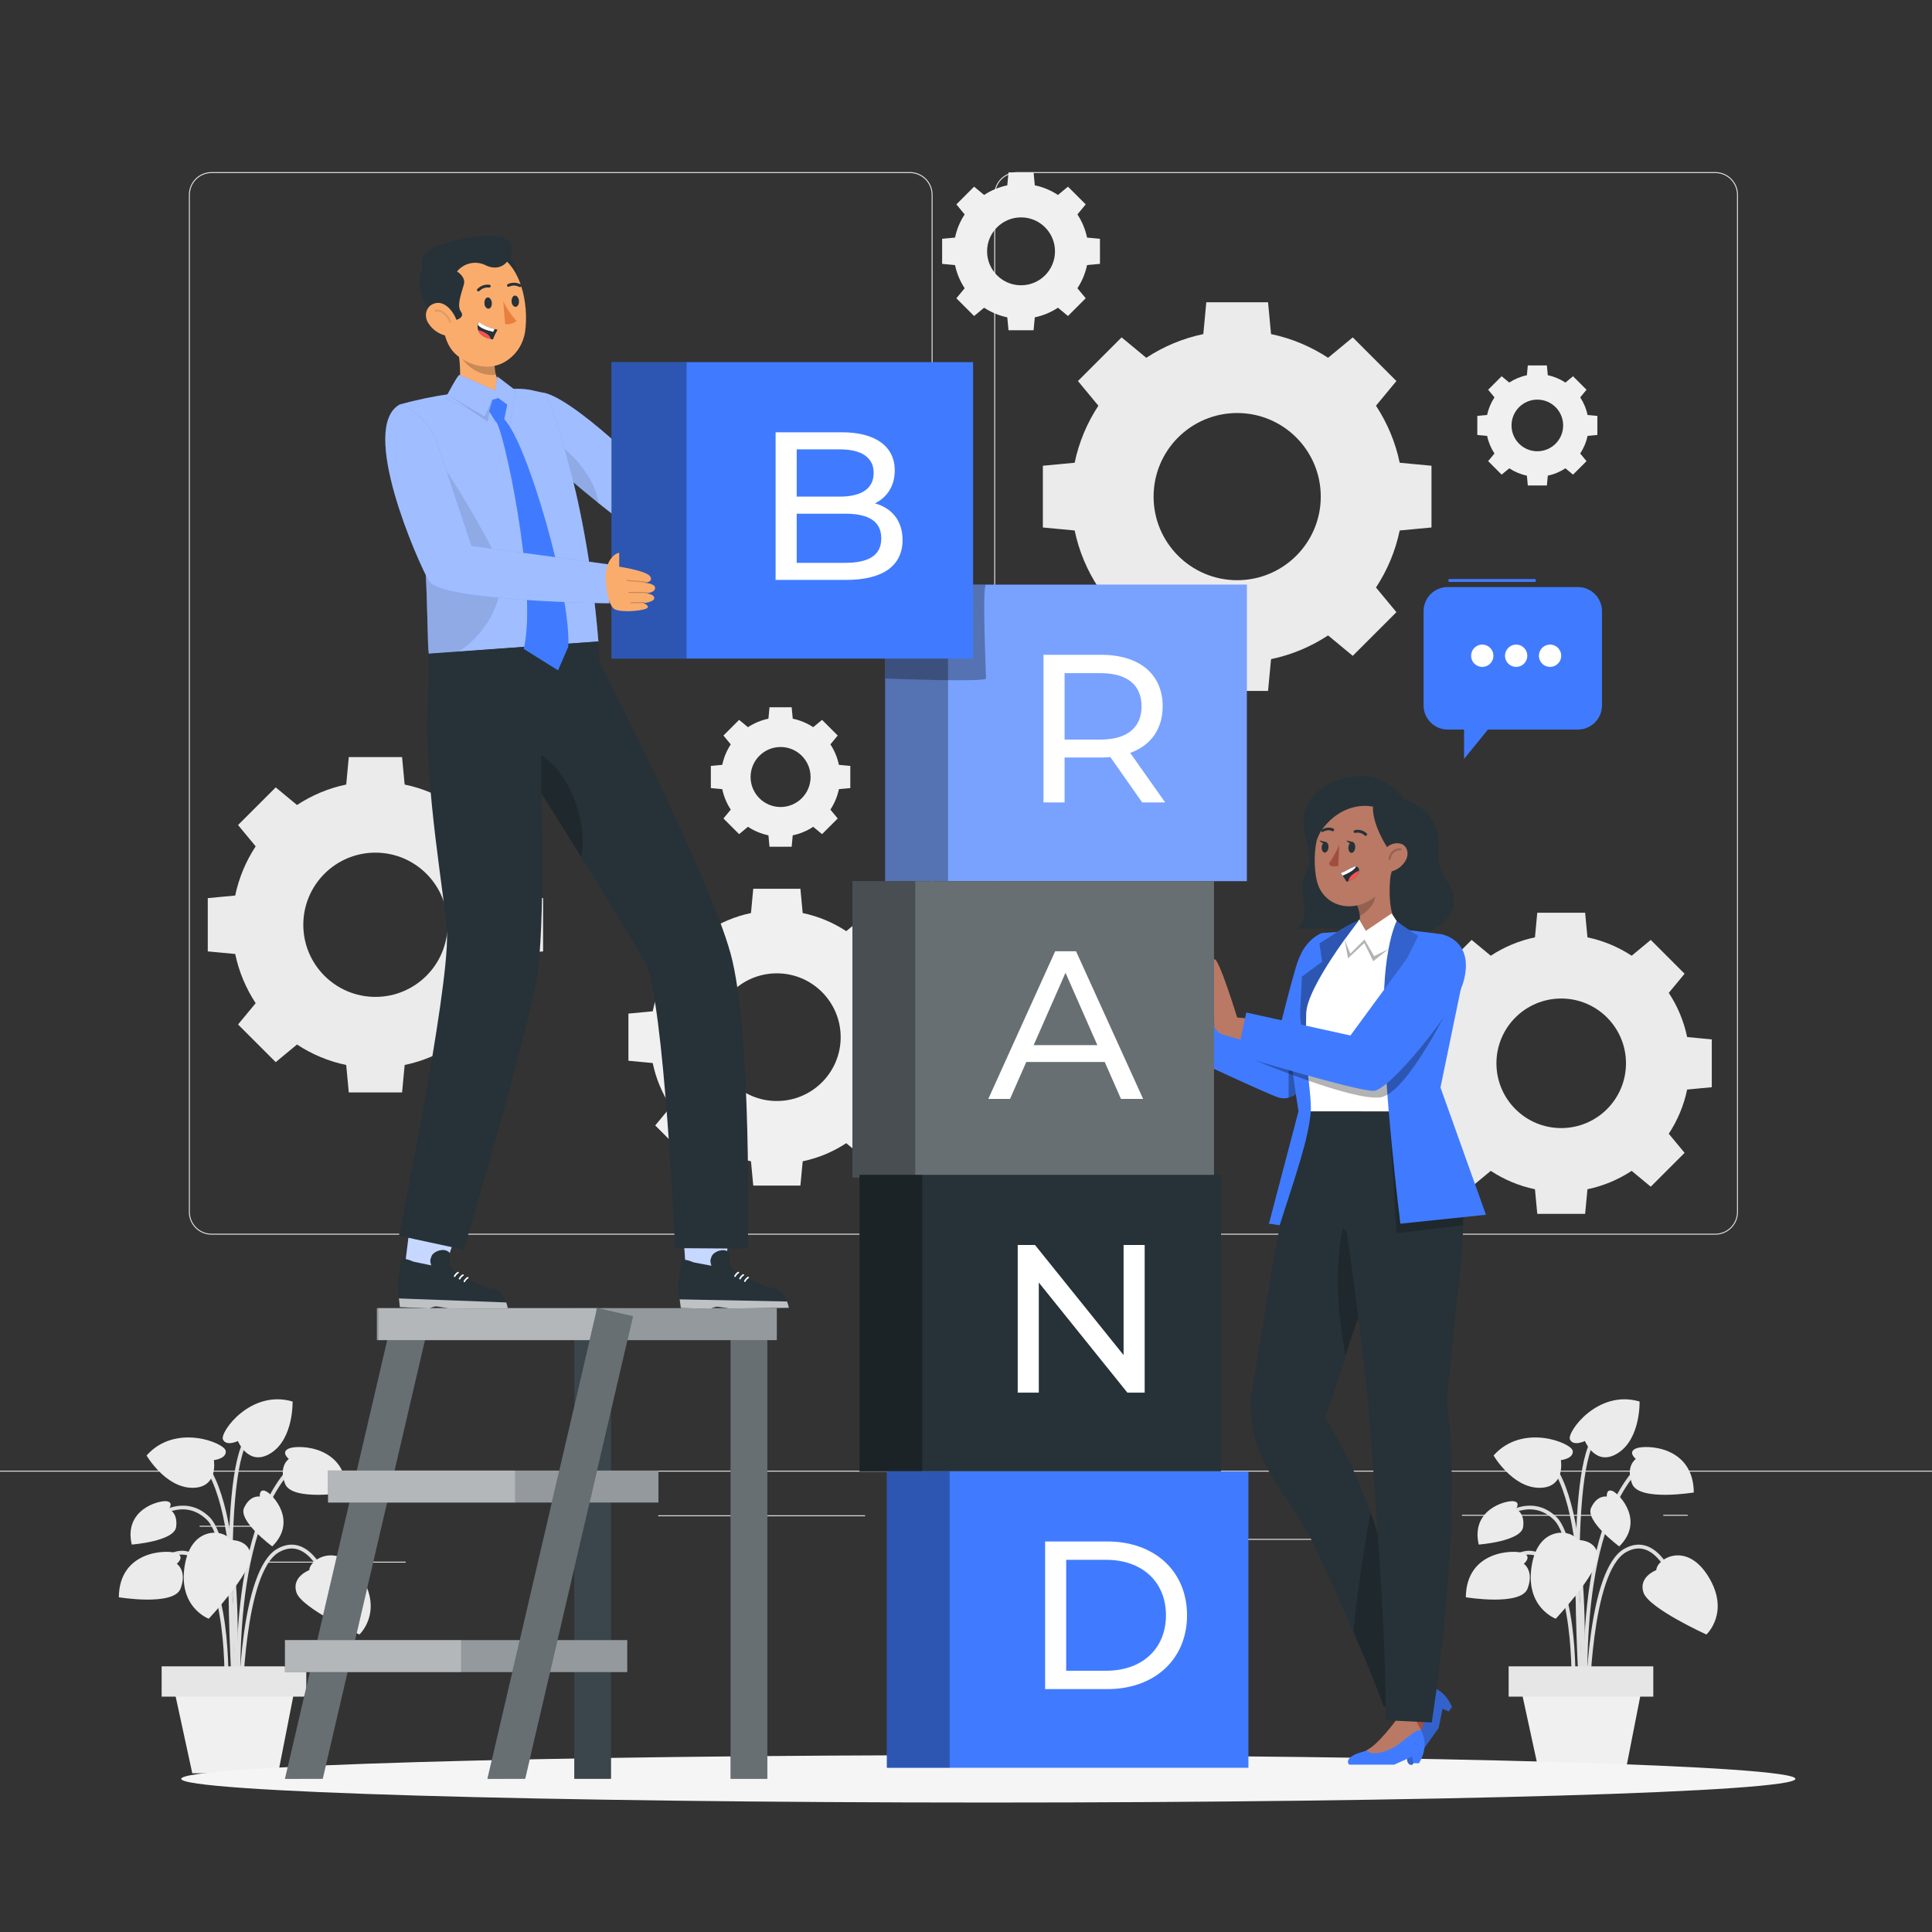 <?xml version="1.0" encoding="utf-8"?>
<!-- Generator: Adobe Illustrator 27.5.0, SVG Export Plug-In . SVG Version: 6.00 Build 0)  -->
<svg version="1.1" xmlns="http://www.w3.org/2000/svg" xmlns:xlink="http://www.w3.org/1999/xlink" x="0px" y="0px" viewBox="0 0 500 500" style="enable-background:new 0 0 500 500;" xml:space="preserve">
<rect x="0" y="0" width="500" height="500" fill="#333333" stroke="none"/>
<g id="Background_complete">
	<g>
		<g>
			<g>
				<g>
					<g>
						<path style="fill:#E0E0E0;" d="M443.92,319.533H263.174c-3.232,0-5.862-2.63-5.862-5.862V50.397
							c0-3.232,2.63-5.862,5.862-5.862H443.92c3.232,0,5.862,2.629,5.862,5.862V313.67
							C449.783,316.903,447.153,319.533,443.92,319.533z M263.174,44.785c-3.095,0-5.612,2.518-5.612,5.612V313.67
							c0,3.095,2.518,5.612,5.612,5.612H443.92c3.095,0,5.612-2.517,5.612-5.612V50.397c0-3.094-2.518-5.612-5.612-5.612H263.174z"/>
					</g>
				</g>
				<g>
					<g>
						<path style="fill:#E0E0E0;" d="M235.493,319.533H54.746c-3.232,0-5.862-2.63-5.862-5.862V50.397
							c0-3.232,2.629-5.862,5.862-5.862h180.747c3.232,0,5.862,2.629,5.862,5.862V313.67
							C241.355,316.903,238.725,319.533,235.493,319.533z M54.746,44.785c-3.094,0-5.612,2.518-5.612,5.612V313.67
							c0,3.095,2.518,5.612,5.612,5.612h180.747c3.095,0,5.612-2.517,5.612-5.612V50.397c0-3.094-2.518-5.612-5.612-5.612H54.746z"/>
					</g>
				</g>
			</g>
			<g>
				<g>
					<rect x="0" y="380.602" style="fill:#E0E0E0;" width="500" height="0.25"/>
				</g>
			</g>
		</g>
		<rect x="51.672" y="394.866" style="fill:#E0E0E0;" width="16.06" height="0.25"/>
		<rect x="170.352" y="392.156" style="fill:#E0E0E0;" width="53.53" height="0.25"/>
		<rect x="68.732" y="404.156" style="fill:#E0E0E0;" width="36.25" height="0.25"/>
		<rect x="378.352" y="392.026" style="fill:#E0E0E0;" width="43.19" height="0.25"/>
		<rect x="430.452" y="392.026" style="fill:#E0E0E0;" width="6.33" height="0.25"/>
		<rect x="316.212" y="398.256" style="fill:#E0E0E0;" width="53.89" height="0.25"/>
	</g>
	<g>
		<g>
			<g>
				<path style="fill:#E0E0E0;" d="M409.798,438.748c-0.013-0.391-1.33-39.271-7.654-45.42c-6.151-5.979-13.21-0.222-13.507,0.025
					l-0.634-0.76c0.08-0.068,8.047-6.571,14.831,0.025c6.608,6.426,7.901,44.481,7.952,46.098L409.798,438.748z"/>
			</g>
			<g>
				<path style="fill:#E0E0E0;" d="M410.341,446.389c-0.046-0.465-4.322-46.674,12.554-66.042l0.746,0.65
					c-16.596,19.047-12.359,64.836-12.315,65.296L410.341,446.389z"/>
			</g>
			<g>
				<path style="fill:#E0E0E0;" d="M409.717,441.501l-0.988-0.066c0.035-0.524,3.303-52.534-9.076-63.919l0.67-0.729
					C413.049,388.492,409.859,439.341,409.717,441.501z"/>
			</g>
			<g>
				<path style="fill:#E0E0E0;" d="M411.328,441.472l-0.99-0.008c0.012-1.432,0.408-35.13,9.98-40.616
					c2.128-1.221,4.211-1.424,6.194-0.604c5.788,2.394,8.656,12.695,8.775,13.132l-0.955,0.261c-0.028-0.103-2.86-10.271-8.2-12.479
					c-1.683-0.695-3.473-0.511-5.322,0.548C411.728,406.911,411.331,441.127,411.328,441.472z"/>
			</g>
			<g>
				<path style="fill:#E0E0E0;" d="M407.601,441.496l-0.988-0.056c0.015-0.266,1.444-26.63-5.671-35.918
					c-1.724-2.25-3.595-3.323-5.572-3.185c-4.662,0.326-8.571,7.148-8.61,7.216l-0.862-0.487c0.17-0.3,4.208-7.353,9.401-7.716
					c2.323-0.165,4.489,1.038,6.429,3.571C409.066,414.5,407.664,440.399,407.601,441.496z"/>
			</g>
			<g>
				<path style="fill:#E0E0E0;" d="M409.161,445.082c-0.194-2.558-4.651-62.755,3.192-73.362l0.795,0.588
					c-7.626,10.314-3.047,72.076-3,72.699L409.161,445.082z"/>
			</g>
		</g>
		<g>
			<path style="fill:#EBEBEB;" d="M428.645,406.345c0,0-4.705,1.735-3.306,5.829c1.399,4.095,16.276,10.835,16.276,10.835
				s6.231-5.711,0.509-15C436.402,398.721,428.773,403.414,428.645,406.345z"/>
		</g>
		<g>
			<path style="fill:#EBEBEB;" d="M408.192,398.55c0,0,5.01-0.21,5.295,4.108c0.285,4.318-10.854,16.264-10.854,16.264
				s-7.949-2.874-6.242-13.649C398.098,394.498,406.947,395.894,408.192,398.55z"/>
		</g>
		<g>
			<path style="fill:#EBEBEB;" d="M403.95,377.88c0,0,3.34-0.359,3.072-2.393c-0.269-2.035-12.985-7.271-20.488,1.196
				c0,0,4.804,8.252,11.748,8.36C405.227,385.151,403.95,377.88,403.95,377.88z"/>
		</g>
		<g>
			<path style="fill:#EBEBEB;" d="M410.174,372.939c0,0-3.024,1.463-3.872-0.406c-0.848-1.869,7.175-13.039,18.021-9.82
				c0,0,0.287,9.544-5.549,13.309C412.937,379.786,410.174,372.939,410.174,372.939z"/>
		</g>
		<g>
			<path style="fill:#EBEBEB;" d="M394.359,404.699c0,0,2.305-1.861-0.183-2.77c-2.488-0.909-14.695-0.65-14.823,11.442
				c0,0,14.218,2.363,15.978-2.243C397.092,406.521,394.359,404.699,394.359,404.699z"/>
		</g>
		<g>
			<path style="fill:#EBEBEB;" d="M423.352,377.577c0,0-2.305-1.862,0.183-2.77c2.488-0.909,14.695-0.65,14.823,11.442
				c0,0-14.218,2.363-15.978-2.243C420.62,379.4,423.352,377.577,423.352,377.577z"/>
		</g>
		<g>
			<path style="fill:#EBEBEB;" d="M415.836,387.318c0,0-0.203-2.263,1.624-1.376c1.827,0.887,8.191,7.753,1.594,14.268
				c0,0-8.88-6.577-7.279-10.002C413.375,386.784,415.836,387.318,415.836,387.318z"/>
		</g>
		<g>
			<path style="fill:#EBEBEB;" d="M392.298,390.543c0,0,1.378-1.806-0.64-2.03c-2.018-0.224-11.063,2.19-8.957,11.22
				c0,0,11.019-0.828,11.491-4.579C394.665,391.403,392.298,390.543,392.298,390.543z"/>
		</g>
		<polygon style="fill:#F0F0F0;" points="420.591,458.914 398.365,458.914 392.454,431.645 425.942,431.645 		"/>
		<rect x="390.437" y="431.25" style="fill:#E6E6E6;" width="37.434" height="7.841"/>
	</g>
	<g>
		<g>
			<g>
				<path style="fill:#E0E0E0;" d="M61.195,438.748c-0.013-0.391-1.33-39.271-7.654-45.42c-6.151-5.979-13.21-0.222-13.507,0.025
					l-0.634-0.76c0.08-0.068,8.047-6.571,14.831,0.025c6.608,6.426,7.901,44.481,7.952,46.098L61.195,438.748z"/>
			</g>
			<g>
				<path style="fill:#E0E0E0;" d="M61.738,446.389c-0.045-0.465-4.322-46.674,12.554-66.042l0.746,0.65
					c-16.596,19.047-12.359,64.836-12.315,65.296L61.738,446.389z"/>
			</g>
			<g>
				<path style="fill:#E0E0E0;" d="M61.114,441.501l-0.988-0.066c0.035-0.524,3.303-52.534-9.076-63.919l0.67-0.729
					C64.446,388.492,61.256,439.341,61.114,441.501z"/>
			</g>
			<g>
				<path style="fill:#E0E0E0;" d="M62.725,441.472l-0.99-0.008c0.012-1.432,0.408-35.13,9.98-40.616
					c2.128-1.221,4.211-1.424,6.193-0.604c5.788,2.394,8.656,12.695,8.775,13.132l-0.955,0.261c-0.028-0.103-2.86-10.271-8.2-12.479
					c-1.683-0.695-3.473-0.511-5.322,0.548C63.125,406.911,62.728,441.127,62.725,441.472z"/>
			</g>
			<g>
				<path style="fill:#E0E0E0;" d="M58.998,441.496l-0.988-0.056c0.015-0.266,1.444-26.63-5.671-35.918
					c-1.724-2.25-3.595-3.323-5.573-3.185c-4.662,0.326-8.571,7.148-8.61,7.216l-0.862-0.487c0.169-0.3,4.208-7.353,9.401-7.716
					c2.323-0.165,4.489,1.038,6.429,3.571C60.463,414.5,59.061,440.399,58.998,441.496z"/>
			</g>
			<g>
				<path style="fill:#E0E0E0;" d="M60.558,445.082c-0.194-2.558-4.651-62.755,3.192-73.362l0.795,0.588
					c-7.626,10.314-3.047,72.076-3,72.699L60.558,445.082z"/>
			</g>
		</g>
		<g>
			<path style="fill:#EBEBEB;" d="M80.042,406.345c0,0-4.705,1.735-3.306,5.829c1.399,4.095,16.277,10.835,16.277,10.835
				s6.231-5.711,0.509-15C87.799,398.721,80.17,403.414,80.042,406.345z"/>
		</g>
		<g>
			<path style="fill:#EBEBEB;" d="M59.589,398.55c0,0,5.01-0.21,5.295,4.108c0.285,4.318-10.854,16.264-10.854,16.264
				s-7.949-2.874-6.242-13.649C49.495,394.498,58.343,395.894,59.589,398.55z"/>
		</g>
		<g>
			<path style="fill:#EBEBEB;" d="M55.347,377.88c0,0,3.34-0.359,3.072-2.393c-0.269-2.035-12.985-7.271-20.488,1.196
				c0,0,4.804,8.252,11.748,8.36C56.623,385.151,55.347,377.88,55.347,377.88z"/>
		</g>
		<g>
			<path style="fill:#EBEBEB;" d="M61.571,372.939c0,0-3.025,1.463-3.873-0.406c-0.848-1.869,7.175-13.039,18.021-9.82
				c0,0,0.287,9.544-5.549,13.309C64.334,379.786,61.571,372.939,61.571,372.939z"/>
		</g>
		<g>
			<path style="fill:#EBEBEB;" d="M45.756,404.699c0,0,2.305-1.861-0.183-2.77c-2.488-0.909-14.695-0.65-14.823,11.442
				c0,0,14.218,2.363,15.978-2.243C48.488,406.521,45.756,404.699,45.756,404.699z"/>
		</g>
		<g>
			<path style="fill:#EBEBEB;" d="M74.749,377.577c0,0-2.305-1.862,0.183-2.77c2.488-0.909,14.695-0.65,14.822,11.442
				c0,0-14.218,2.363-15.978-2.243C72.016,379.4,74.749,377.577,74.749,377.577z"/>
		</g>
		<g>
			<path style="fill:#EBEBEB;" d="M67.232,387.318c0,0-0.203-2.263,1.624-1.376c1.827,0.887,8.191,7.753,1.594,14.268
				c0,0-8.88-6.577-7.279-10.002C64.772,386.784,67.232,387.318,67.232,387.318z"/>
		</g>
		<g>
			<path style="fill:#EBEBEB;" d="M43.695,390.543c0,0,1.378-1.806-0.64-2.03c-2.018-0.224-11.063,2.19-8.957,11.22
				c0,0,11.019-0.828,11.491-4.579C46.062,391.403,43.695,390.543,43.695,390.543z"/>
		</g>
		<polygon style="fill:#F0F0F0;" points="71.988,458.914 49.762,458.914 43.85,431.645 77.339,431.645 		"/>
		<rect x="41.834" y="431.25" style="fill:#E6E6E6;" width="37.434" height="7.841"/>
	</g>
	<path style="fill:#EBEBEB;" d="M362.241,119.758c-1.11-5.357-3.233-10.337-6.136-14.761l5.285-6.384l-11.299-11.3l-6.384,5.285
		c-4.423-2.902-9.404-5.025-14.76-6.136l-0.775-8.229h-15.98l-0.775,8.229c-5.356,1.111-10.337,3.234-14.76,6.136l-6.384-5.285
		l-11.3,11.3l5.285,6.384c-2.903,4.423-5.025,9.403-6.136,14.76l-8.229,0.776v15.979l8.229,0.776
		c1.111,5.356,3.234,10.336,6.136,14.759l-5.285,6.384l11.3,11.3l6.384-5.286c4.423,2.904,9.403,5.026,14.76,6.137l0.775,8.229
		h15.98l0.775-8.228c5.356-1.11,10.337-3.234,14.76-6.138l6.384,5.286l11.299-11.3l-5.285-6.383
		c2.903-4.424,5.026-9.404,6.136-14.76l8.228-0.776v-15.979L362.241,119.758z M341.814,128.523c0,11.947-9.685,21.633-21.633,21.633
		c-11.948,0-21.633-9.686-21.633-21.633c0-11.948,9.685-21.633,21.633-21.633C332.129,106.89,341.814,116.575,341.814,128.523z"/>
	<path style="fill:#EBEBEB;" d="M133.451,231.766c-0.958-4.622-2.79-8.919-5.295-12.736l4.56-5.508l-9.749-9.75l-5.509,4.56
		c-3.816-2.504-8.114-4.336-12.735-5.294l-0.669-7.1H90.267l-0.669,7.1c-4.621,0.958-8.919,2.79-12.735,5.294l-5.508-4.56
		l-9.75,9.75l4.56,5.508c-2.505,3.816-4.336,8.113-5.295,12.735l-7.1,0.669v13.787l7.1,0.669c0.959,4.621,2.79,8.918,5.295,12.735
		l-4.56,5.508l9.75,9.75l5.508-4.561c3.816,2.506,8.113,4.337,12.735,5.295l0.669,7.1h13.788l0.669-7.099
		c4.621-0.958,8.919-2.79,12.735-5.296l5.509,4.561l9.749-9.75l-4.56-5.508c2.505-3.817,4.336-8.114,5.295-12.735l7.099-0.669
		v-13.787L133.451,231.766z M115.826,239.329c0,10.308-8.357,18.665-18.665,18.665c-10.309,0-18.665-8.357-18.665-18.665
		c0-10.309,8.357-18.665,18.665-18.665C107.469,220.663,115.826,229.02,115.826,239.329z"/>
	<path style="fill:#EBEBEB;" d="M436.632,268.389c-0.861-4.151-2.505-8.011-4.755-11.439l4.096-4.947l-8.756-8.757l-4.948,4.095
		c-3.428-2.249-7.287-3.894-11.438-4.755l-0.601-6.377h-12.384l-0.601,6.377c-4.151,0.861-8.011,2.506-11.438,4.755l-4.947-4.095
		l-8.757,8.757l4.096,4.947c-2.25,3.427-3.894,7.287-4.755,11.438l-6.377,0.601v12.383l6.377,0.601
		c0.861,4.151,2.506,8.01,4.755,11.438l-4.096,4.947l8.757,8.757l4.947-4.096c3.427,2.25,7.287,3.895,11.438,4.756l0.601,6.377
		h12.384l0.601-6.376c4.151-0.86,8.01-2.506,11.438-4.756l4.948,4.096l8.756-8.757l-4.096-4.947
		c2.25-3.428,3.895-7.287,4.755-11.438l6.376-0.601v-12.383L436.632,268.389z M420.803,275.182c0,9.258-7.506,16.764-16.764,16.764
		c-9.259,0-16.764-7.506-16.764-16.764c0-9.259,7.506-16.764,16.764-16.764C413.297,258.417,420.803,265.923,420.803,275.182z"/>
	<path style="fill:#F0F0F0;" d="M233.166,261.726c-0.848-4.091-2.469-7.895-4.686-11.273l4.036-4.876l-8.63-8.63l-4.876,4.036
		c-3.378-2.216-7.182-3.838-11.272-4.686l-0.592-6.284h-12.204l-0.592,6.284c-4.091,0.848-7.895,2.47-11.272,4.686l-4.876-4.036
		l-8.63,8.63l4.036,4.876c-2.217,3.378-3.838,7.181-4.687,11.272l-6.284,0.592v12.204l6.284,0.592
		c0.849,4.091,2.47,7.894,4.687,11.272l-4.036,4.876l8.63,8.63l4.876-4.037c3.378,2.218,7.182,3.839,11.272,4.687l0.592,6.284
		h12.204l0.592-6.284c4.091-0.848,7.894-2.47,11.272-4.687l4.876,4.037l8.63-8.63l-4.036-4.875
		c2.217-3.379,3.839-7.182,4.686-11.272l6.284-0.592v-12.204L233.166,261.726z M217.565,268.419c0,9.124-7.397,16.521-16.522,16.521
		c-9.125,0-16.521-7.397-16.521-16.521c0-9.125,7.397-16.521,16.521-16.521C210.168,251.898,217.565,259.295,217.565,268.419z"/>
	<path style="fill:#F0F0F0;" d="M217.108,197.942c-0.398-1.922-1.16-3.71-2.202-5.297l1.897-2.291l-4.055-4.055l-2.291,1.896
		c-1.587-1.041-3.375-1.803-5.297-2.202l-0.278-2.953h-5.735l-0.278,2.953c-1.922,0.399-3.709,1.16-5.297,2.202l-2.291-1.896
		l-4.055,4.055l1.897,2.291c-1.042,1.587-1.803,3.374-2.202,5.297l-2.953,0.278v5.734l2.953,0.278
		c0.399,1.922,1.16,3.709,2.202,5.296l-1.897,2.291l4.055,4.055l2.291-1.897c1.587,1.042,3.374,1.804,5.297,2.202l0.278,2.953h5.735
		l0.278-2.953c1.922-0.398,3.709-1.16,5.297-2.202l2.291,1.897l4.055-4.055l-1.897-2.291c1.042-1.588,1.804-3.375,2.202-5.297
		l2.953-0.278v-5.734L217.108,197.942z M209.778,201.088c0,4.287-3.476,7.763-7.763,7.763c-4.287,0-7.763-3.476-7.763-7.763
		c0-4.287,3.476-7.763,7.763-7.763C206.302,193.325,209.778,196.8,209.778,201.088z"/>
	<path style="fill:#F0F0F0;" d="M281.328,61.485c-0.451-2.176-1.313-4.199-2.492-5.995l2.147-2.593l-4.589-4.59l-2.593,2.146
		c-1.797-1.179-3.82-2.041-5.995-2.492l-0.315-3.342H261l-0.315,3.342c-2.176,0.451-4.198,1.313-5.995,2.492l-2.593-2.146
		l-4.59,4.59l2.147,2.593c-1.179,1.796-2.041,3.819-2.492,5.995l-3.342,0.315v6.49l3.342,0.315c0.451,2.175,1.313,4.198,2.492,5.995
		l-2.147,2.593l4.59,4.59l2.593-2.147c1.796,1.179,3.819,2.041,5.995,2.493L261,85.469h6.49l0.315-3.342
		c2.175-0.451,4.198-1.313,5.995-2.493l2.593,2.147l4.589-4.59l-2.147-2.593c1.179-1.797,2.041-3.819,2.492-5.995l3.342-0.315V61.8
		L281.328,61.485z M273.031,65.045c0,4.852-3.934,8.786-8.786,8.786c-4.853,0-8.786-3.934-8.786-8.786
		c0-4.853,3.934-8.787,8.786-8.787C269.098,56.258,273.031,60.192,273.031,65.045z"/>
	<path style="fill:#F0F0F0;" d="M410.854,107.396c-0.343-1.655-0.999-3.193-1.895-4.56l1.633-1.972l-3.49-3.491l-1.972,1.632
		c-1.366-0.896-2.905-1.552-4.559-1.895l-0.239-2.542h-4.936l-0.24,2.542c-1.655,0.343-3.193,0.999-4.559,1.895l-1.972-1.632
		l-3.491,3.491l1.633,1.972c-0.897,1.366-1.552,2.905-1.896,4.559l-2.542,0.24v4.936l2.542,0.24
		c0.343,1.655,0.999,3.193,1.896,4.559l-1.633,1.972l3.491,3.491l1.972-1.633c1.366,0.897,2.905,1.552,4.559,1.896l0.24,2.542h4.936
		l0.239-2.542c1.655-0.343,3.193-0.999,4.559-1.896l1.972,1.633l3.49-3.491l-1.633-1.972c0.897-1.367,1.552-2.905,1.895-4.559
		l2.542-0.24v-4.936L410.854,107.396z M404.544,110.103c0,3.69-2.992,6.682-6.682,6.682c-3.691,0-6.682-2.992-6.682-6.682
		c0-3.691,2.992-6.682,6.682-6.682C401.553,103.421,404.544,106.412,404.544,110.103z"/>
</g>
<g id="Background_simple" style="display:none;">
	<g id="freepik--background-simple--inject-88" style="display:inline;">
		<path style="fill:#407BFF;" d="M244.859,77.956c-79.59,35.81-7.34,99.63-53.29,134.39c-45.95,34.76-170.9-5.42-123.27,84.83
			c56,106,301,91.3,353.78-38.74S324.449,42.146,244.859,77.956z"/>
		<path style="opacity:0.9;fill:#FFFFFF;enable-background:new    ;" d="M244.859,77.956c-79.59,35.81-7.34,99.63-53.29,134.39
			c-45.95,34.76-170.9-5.42-123.27,84.83c56,106,301,91.3,353.78-38.74S324.449,42.146,244.859,77.956z"/>
	</g>
</g>
<g id="Shadow">
	<g>
		<g>
			<path style="fill:#F5F5F5;" d="M464.65,460.364c0,3.387-93.517,6.132-208.875,6.132S46.9,463.751,46.9,460.364
				c0-3.387,93.517-6.132,208.875-6.132S464.65,456.977,464.65,460.364z"/>
		</g>
	</g>
</g>
<g id="Speech_Bubble">
	<g>
		<path style="fill:#407BFF;" d="M408.344,151.93h-33.676c-3.449,0-6.245,2.796-6.245,6.245v24.392c0,3.449,2.796,6.245,6.245,6.245
			h4.233v7.59l6.168-7.59h23.275c3.449,0,6.245-2.796,6.245-6.245v-24.392C414.589,154.726,411.793,151.93,408.344,151.93z"/>
		<g>
			<path style="fill:#FFFFFF;" d="M383.154,166.856c1.949-0.298,3.604,1.357,3.306,3.306c-0.186,1.215-1.179,2.208-2.394,2.394
				c-1.95,0.299-3.605-1.357-3.306-3.307C380.946,168.035,381.939,167.042,383.154,166.856z M389.531,169.25
				c-0.299,1.95,1.356,3.606,3.306,3.307c1.215-0.186,2.208-1.179,2.394-2.394c0.298-1.949-1.356-3.604-3.306-3.306
				C390.71,167.042,389.717,168.035,389.531,169.25z M398.303,169.25c-0.299,1.95,1.356,3.606,3.306,3.307
				c1.215-0.186,2.208-1.179,2.394-2.394c0.298-1.949-1.356-3.604-3.306-3.306C399.482,167.042,398.489,168.035,398.303,169.25z"/>
		</g>
		<g>
			<g>
				<path style="fill:#407BFF;" d="M375.171,150.603c7.325,0,14.65,0,21.975,0c0.483,0,0.483-0.75,0-0.75c-7.325,0-14.65,0-21.975,0
					C374.688,149.853,374.688,150.603,375.171,150.603L375.171,150.603z"/>
			</g>
		</g>
	</g>
</g>
<g id="Character_2">
	<g>
		<g>
			<path style="fill:#B97964;" d="M303.66,271.106c0.178-0.03,7.506,3.674,7.506,3.674l3.516-8.533l-5.917,0.044
				c0,0-5.401,4.697-5.253,4.756"/>
			<g>
				<g>
					<g>
						<g>
							<g>
								<path style="fill:#B97964;" d="M309.068,266.39c0,0-0.112-2.736-1.795-4.25c-1.683-1.514-2.624-3.172-3.953-4.211
									c-1.329-1.039-0.889,1.195-0.414,2.336c0.475,1.141,1.001,2.439,0.087,2.657c-0.915,0.218-8.673-2.069-9.907-1.623
									c-1.234,0.447-0.095,1.209-0.095,1.209s-1.743-0.5-2.304,0.193c-0.561,0.693,0.44,1.336,0.44,1.336
									s-1.182-0.295-1.294,0.563c-0.112,0.857,5.836,3.684,6.037,3.956c0,0-2.994-2.29-3.84-1.563
									c-0.846,0.727,1.238,2.042,2.878,3.126c1.64,1.084,3.719,1.707,5.713,1.469c1.993-0.238,5.462,0.41,6.688-1.559
									C308.533,268.06,309.068,266.39,309.068,266.39z"/>
							</g>
						</g>
					</g>
				</g>
				<g style="opacity:0.2;">
					<g>
						<g>
							<g>
								<g>
									<path d="M291.326,264.288c1.988,0.584,3.955,1.233,5.882,1.949c-0.174,0.513-0.302,1.031-0.402,1.565
										c-0.041,0.266,0.373,0.231,0.424-0.027c0.29-1.61,0.956-3.161,1.959-4.587c0.162-0.231-0.179-0.402-0.341-0.171
										c-0.251,0.356-0.474,0.711-0.679,1.081c-0.012-0.035-0.041-0.06-0.079-0.075c-1.461-0.674-3.007-1.168-4.637-1.484
										c-0.248-0.042-0.396,0.351-0.138,0.401c1.594,0.309,3.111,0.788,4.535,1.447c0.056,0.022-0.209,0.605-0.156,0.582
										c-0.259,0.475-0.161,0.378-0.346,0.874c-1.927-0.716-3.884-1.366-5.882-1.949
										C291.224,263.826,291.085,264.218,291.326,264.288z"/>
								</g>
							</g>
						</g>
					</g>
				</g>
				<g style="opacity:0.2;">
					<g>
						<g>
							<g>
								<g>
									<path d="M299.656,265.695c2.4-0.547,4.558,0.331,5.616,2.234c0.118,0.217,0.498-0.006,0.38-0.222
										c-1.144-2.069-3.477-2.977-6.064-2.396C299.322,265.379,299.399,265.753,299.656,265.695z"/>
								</g>
							</g>
						</g>
					</g>
				</g>
			</g>
			<path style="fill:#407BFF;" d="M342.689,241.431c-0.425,0-0.848,0.094-1.22,0.299c-3.48,1.918-5.088,5.077-6.198,8.919
				c-2.378,8.232-4.771,18.322-4.771,18.322s-16.401-3.77-20.171-4.321l-3.128,8.743c0,0,21.654,10.113,23.777,10.679
				c6.277,1.674,9.509-9.185,9.509-9.185L342.689,241.431L342.689,241.431z"/>
			<path style="opacity:0.3;" d="M335.484,283.075l-1.994-17.813v18.985C333.49,284.247,334.771,283.589,335.484,283.075z"/>
		</g>
		<g>
			<path style="fill:#263238;" d="M376.115,234.253c0.774-7.214-4.483-5.439-3.796-14.663c0.757-10.156-8.898-12.698-8.898-12.698
				s-3.337-4.461-7.967-5.71c-5.931-1.601-21.074,2.306-17.597,15.142c2.073,7.653,0.804,7.34-0.345,10.539
				c-1.626,4.528,2.287,10.742-2.028,13.488c0,0,16.569-0.34,34.284,0.684C369.769,241.035,375.643,238.658,376.115,234.253z"/>
			<path style="fill:#B97964;" d="M362.874,240.698c0,0-2.956,1.454-6.6,4.594c-0.759,0.654-1.595,1.22-2.48,1.69
				c-2.388,1.268-4.565,1.994-5.154,0.843c-0.131-0.253-0.232-0.527-0.306-0.815c-0.501-1.928-0.295-4.638,1.263-5.879
				c1.757-1.399,2.604-2.595,2.288-4.489c-0.166-1.073-0.555-2.181-1.009-3.257l2.029-1.218l7.232-7.298
				C359.309,229.344,359.065,238.053,362.874,240.698z"/>
			<path style="opacity:0.2;" d="M351.943,237.059c1.989-1.181,4.171-3.229,3.909-5.568c-0.116-0.985-0.329-1.919-0.565-2.517
				l-4.04,5.349C351.579,235.184,351.7,235.754,351.943,237.059z"/>
			<path style="fill:#B97964;" d="M361.537,216.641c-0.681,7.431-0.812,10.582-4.646,14.478c-5.768,5.861-14.641,3.889-16.169-3.476
				c-1.375-6.629-0.031-17.667,7.264-20.79C355.173,203.776,362.217,209.21,361.537,216.641z"/>
			<path style="fill:#263238;" d="M353.463,216.321c-0.095,0.011-0.191-0.017-0.264-0.085c-1.145-1.06-2.434-0.688-2.449-0.684
				c-0.191,0.056-0.384-0.052-0.428-0.247c-0.043-0.195,0.078-0.399,0.272-0.458c0.067-0.02,1.685-0.489,3.105,0.827
				c0.142,0.131,0.145,0.363,0.007,0.518C353.639,216.268,353.552,216.311,353.463,216.321z"/>
			<path style="fill:#263238;" d="M342.12,215.309c-0.075-0.025-0.137-0.081-0.17-0.162c-0.068-0.168,0.015-0.382,0.184-0.477
				c1.698-0.955,2.957-0.229,3.01-0.197c0.149,0.089,0.186,0.3,0.08,0.471c-0.105,0.171-0.311,0.238-0.46,0.151
				c-0.049-0.029-1.035-0.576-2.385,0.184C342.293,215.327,342.199,215.335,342.12,215.309z"/>
			<path style="fill:#A24E3F;" d="M346.578,218.675c0,0-1.163,2.781-2.474,4.515c-0.229,0.303-0.087,0.745,0.269,0.877
				c0.918,0.338,1.991,0.032,1.991,0.032L346.578,218.675z"/>
			<g>
				<path style="fill:#263238;" d="M350.735,219.283c-0.036,0.786-0.462,1.432-0.951,1.442c-0.488,0.01-0.855-0.619-0.818-1.405
					c0.036-0.786,0.462-1.432,0.951-1.442C350.405,217.868,350.771,218.497,350.735,219.283z"/>
				<path style="fill:#263238;" d="M350.128,217.911l-1.705-0.403C348.423,217.508,349.355,218.779,350.128,217.911z"/>
			</g>
			<g>
				<path style="fill:#263238;" d="M343.814,219.254c-0.037,0.762-0.462,1.388-0.949,1.398c-0.487,0.01-0.852-0.599-0.815-1.361
					c0.037-0.762,0.462-1.387,0.949-1.398C343.486,217.883,343.851,218.492,343.814,219.254z"/>
				<path style="fill:#263238;" d="M343.175,217.911l-1.705-0.403C341.469,217.508,342.402,218.78,343.175,217.911z"/>
			</g>
			<path style="fill:#263238;" d="M358.958,219.207c0,0-3.833-5.77-3.635-10.442c0,0-7.337-1.913-13.188,5.904
				c-0.932,1.245-1.488,3.321-2.322,5.112c0,0-1.401-14.138,11.145-15.297c12.526-1.157,14.988,16.453,8.877,22.378
				C359.834,226.863,361.331,222.818,358.958,219.207z"/>
			<g>
				<path style="fill:#B97964;" d="M363.785,222.697c-0.878,1.524-2.304,2.481-3.611,2.809c-1.967,0.493-2.982-2.669-2.311-4.64
					c0.605-1.774,2.537-2.948,4.451-2.561C364.199,218.686,364.788,220.954,363.785,222.697z"/>
				
					<path style="opacity:0.2;fill:none;stroke:#000000;stroke-width:0.5;stroke-linecap:round;stroke-linejoin:round;stroke-miterlimit:10;" d="
					M359.629,222.301c0.047-0.704,0.383-1.384,0.913-1.849c0.53-0.465,1.248-0.71,1.952-0.665"/>
			</g>
			<g>
				<path style="fill:#263238;" d="M347.661,225.705c0.692-0.307,2.03-1.206,2.99-1.452c0.559-0.143,1.082,0.367,1.091,0.945l0,0
					c0.001,0.066-0.002,0.131-0.014,0.196c-0.161,0.877-0.844,1.863-2.768,2.637c-0.145,0.063-0.294,0.119-0.443,0.174
					c0,0-0.878-1.481-1.533-2.215C346.984,225.989,347.251,225.891,347.661,225.705z"/>
				<path style="fill:#FFFFFF;" d="M346.996,225.973l0.469,0.641c1.878-0.76,3.098-1.547,3.458-2.353
					c-0.242-0.26-2.482,1.036-2.482,1.036C348.116,225.495,347.979,225.538,346.996,225.973z"/>
				<path style="fill:#FD504E;" d="M348.96,228.03c1.996-0.802,2.657-1.833,2.784-2.733c-0.67,0.299-1.444,0.735-2.04,1.329
					C349.247,227.079,349.044,227.576,348.96,228.03z"/>
			</g>
		</g>
		<g>
			<g>
				<path style="fill:#FFFFFF;" d="M367.849,289.791c0.673-7.636,3.384-21.629,8.053-36.325c1.519-4.779-3.548-10.567-3.548-10.567
					s-3.863,0.228-4.505,0.156c-0.703-0.082-1.427-0.154-2.151-0.216c-5.454-0.452-9.919-0.781-14.781-0.503
					c-1.223,0.072-2.477,0.175-3.711,0.277c-0.398,0.041-2.978,0.08-3.366,0.121c0,0-6.992,8.181-7.369,13.957
					c-0.204,3.227-1.763,4.616-1.59,12.334c0.031,5.241,3.835,12.877,4.181,20.246L367.849,289.791z"/>
			</g>
			<path style="fill:#FFFFFF;" d="M348.142,242.916l3.61-4.96l1.719,2.952l6.686-4.513l1.326,1.99l-2.531,7.427
				c0,0-6.327,2.59-6.662,2.59C351.953,248.402,348.142,242.916,348.142,242.916z"/>
			<polygon style="opacity:0.3;" points="347.975,243.148 349.453,246.802 353.126,243.148 355.625,247.439 359.358,245.611 
				355.379,248.761 353.077,244.059 348.865,248.027 			"/>
		</g>
		<g>
			<path style="fill:#407BFF;" d="M375.76,441.767l-0.817,1.138l-1.621-0.699l-1.011,4.998l-6.839,9.552
				c0,0-2.602,0.417-0.552-5.011c0.093-0.247,0.168-0.519,0.217-0.822c0.609-3.247-0.731-9.471-0.731-9.471l3.753-5.241
				c0,0,0.391,0.006,1.057,0.116C370.77,436.587,373.878,437.345,375.76,441.767z"/>
			<path style="opacity:0.2;" d="M375.76,441.767l-0.817,1.138l-1.621-0.699l-1.011,4.998l-6.839,9.552c0,0-2.602,0.417-0.552-5.011
				c0.093-0.247,0.168-0.519,0.217-0.822c0.609-3.247-0.731-9.471-0.731-9.471l3.753-5.241c0,0,0.391,0.006,1.057,0.116
				C370.77,436.587,373.878,437.345,375.76,441.767z"/>
			<path style="fill:#A24E3F;" d="M369.216,436.328c0.008,0.006,0.016,0.011,0.016,0.011c-1.261,0.135-0.155,5.73-0.662,8.869
				c-0.457,2.801-1.664,5.442-3.432,5.716c0.609-3.247-1.587-10.646-1.587-10.646l3.018-4.215
				C366.568,436.064,368.55,436.218,369.216,436.328z"/>
		</g>
		<g>
			<path style="fill:#407BFF;" d="M367.227,456.328l-1.394-0.002l-0.387-1.734l-4.612,2.099h-11.686c0,0-1.858-1.883,3.707-3.384
				c0.253-0.069,0.516-0.167,0.788-0.304c2.967-1.403,7.19-6.14,7.19-6.14h6.412c0,0,0.224,0.324,0.525,0.932
				C368.472,449.217,369.682,452.202,367.227,456.328z"/>
			<path style="fill:#B97964;" d="M367.772,447.794c0,0.01,0,0.02,0,0.02c-0.847-0.951-4.7,3.227-7.521,4.65
				c-2.52,1.266-5.351,1.824-6.606,0.54c2.967-1.403,7.68-7.845,7.68-7.845l5.152,0.157
				C366.475,445.315,367.47,447.186,367.772,447.794z"/>
		</g>
		<g>
			<path style="fill:#263238;" d="M354.67,391.398c-3.181-8.766-7.075-17.389-11.754-24.367
				c19.124-54.86,18.526-79.403,18.526-79.403l-23.03-0.019l-2.454,9.174c0,0-5.754,22.84-7.432,35.951l-4.806,29.149v0.082
				c-0.326,6.053,1.009,12.065,3.874,17.389c3.129,5.817,8.665,12.722,11.703,18.991c3.996,8.273,7.768,16.567,10.99,23.987
				c3.395,7.821,6.157,14.655,7.88,19.403c1.631,0.185,6.555-2.775,7.972-5.457C366.138,436.279,362.652,413.401,354.67,391.398z"/>
			<path style="opacity:0.2;" d="M348.239,350.712c2.805-9.324,5.947-14.638,7.374-21.564c0.012-1.617-5.36-8.536-8.095-11.324
				C347.518,317.824,344.227,331.049,348.239,350.712z"/>
			<path style="opacity:0.2;" d="M350.286,422.332c3.395,7.821,6.157,14.655,7.88,19.403c1.631,0.185,6.555-2.775,7.972-5.457
				c0,0-3.486-22.877-11.468-44.88C353.049,400.483,351.234,411.963,350.286,422.332z"/>
		</g>
		<g>
			<path style="fill:#263238;" d="M344.227,288.129c0,0,8.765,60.598,9.785,74.242c0,0,5.415,66.182,4.444,82.817l12.077,0.587
				c0,0,8.123-50.126,4.016-82.294c-0.356-4.193,3.384-31.543,3.976-42.439c1.423-26.212-9.213-33.413-9.213-33.413L344.227,288.129
				z"/>
		</g>
		<polygon style="opacity:0.2;" points="359.522,289.038 361.442,319.138 378.656,317.086 378.656,313.992 		"/>
		<g>
			<path style="fill:#407BFF;" d="M372.794,281.443l5.12-24.796c1.142-4.563-0.584-3.697-0.522-4.93
				c0.204-3.854-4.47-9.966-4.47-9.966l-11.856-1.46c0,0-2.268,8.189-2.747,23.841c-0.479,15.642,4.094,52.561,4.094,52.561
				l22.15-2.315L372.794,281.443z"/>
			<g>
				<g>
					<path style="fill:#407BFF;" d="M361.372,238.567c0,0-4.584,9.047-2.85,31.814l7.616-16.366l-2.757-4.472l3.658-7.31
						c0,0-3.913-2.517-5.557-3.848L361.372,238.567z"/>
				</g>
				<g style="opacity:0.2;">
					<path d="M361.372,238.567c0,0-4.584,9.047-2.85,31.814l7.616-16.366l-2.757-4.472l3.658-7.31c0,0-3.913-2.517-5.557-3.848
						L361.372,238.567z"/>
				</g>
			</g>
		</g>
		<g>
			<path style="fill:#407BFF;" d="M350.706,239.384c0,0-10.191,12.297-12.694,21.17c-1.646,5.835,1.6,22.645,1.221,27.093
				c-0.624,7.329-3.861,16.3-8.059,29.439l-2.776-0.394l7.646-29.083c0,0-3.538-21.915-2.597-27.399
				c0.941-5.484,9.113-18.78,9.113-18.78l3.73-0.257L350.706,239.384z"/>
			<g>
				<path style="fill:#407BFF;" d="M337.903,270.513c0,0-1.706-5.021-1.394-9.654c0.312-4.633,0.384-8.09,0.384-8.09l5.257-3.885
					l-0.692-4.737c0,0,2.535-1.557,4.89-3.151c1.609-1.09,4.766-2.738,5.181-2.611c0,0-13.426,16.99-13.494,23.942
					C337.971,269.032,337.903,270.513,337.903,270.513z"/>
				<path style="opacity:0.3;" d="M337.903,270.513c0,0-1.706-5.021-1.394-9.654c0.312-4.633,0.384-8.09,0.384-8.09l5.257-3.885
					l-0.692-4.737c0,0,2.535-1.557,4.89-3.151c1.609-1.09,4.766-2.738,5.181-2.611c0,0-13.426,16.99-13.494,23.942
					C337.971,269.032,337.903,270.513,337.903,270.513z"/>
			</g>
		</g>
		<path style="opacity:0.3;" d="M324.945,274.469c0,0,25.162,10.548,32.295,9.524c7.134-1.023,18.739-25.42,18.739-25.42
			l-22.633,20.972l-29.065-5.273"/>
		<g>
			<g>
				<path style="fill:#B97964;" d="M314.254,265.677"/>
				<path style="fill:#B97964;" d="M320.181,263.33c0,0-4.862-15.85-5.927-15.056c-1.065,0.794,0,17.403,0,17.403
					c0.331,0.627,0.753,1.626,2.339,2.119c1.518,0.471,8.844,2.426,8.844,2.426l1.144-6.285L320.181,263.33z"/>
			</g>
			<path style="fill:#407BFF;" d="M372.921,241.75c0,0,9.018,1.398,5.735,12.633c-1.956,6.692-18.953,27.763-23.129,27.932
				s-35.347-9.267-35.347-9.267l2.359-11.014l26.948,5.953l17.151-23.364L372.921,241.75z"/>
		</g>
	</g>
</g>
<g id="Blocks">
	<g>
		<g>
			<polygon style="fill:#407BFF;" points="248.533,151.31 245.949,151.31 229.103,151.31 229.103,228.036 245.949,228.036 
				248.533,228.036 322.675,228.036 322.675,151.31 			"/>
			<rect x="229.103" y="151.31" style="opacity:0.3;fill:#FFFFFF;" width="93.572" height="76.726"/>
			<rect x="229.103" y="151.31" style="opacity:0.3;" width="16.253" height="76.726"/>
			<g>
				<path style="fill:#FFFFFF;" d="M295.599,207.669l-8.241-11.735c-0.765,0.055-1.583,0.109-2.401,0.109h-9.442v11.625h-5.458
					v-38.206h14.9c9.934,0,15.938,5.021,15.938,13.318c0,5.895-3.057,10.152-8.405,12.062l9.06,12.827H295.599z M295.435,182.78
					c0-5.458-3.657-8.569-10.643-8.569h-9.278v17.193h9.278C291.778,191.404,295.435,188.238,295.435,182.78z"/>
			</g>
		</g>
		<path style="opacity:0.3;" d="M229.103,175.597c0,0,26.076,1.031,26.076,0c0-1.032-1.032-24.287,0-24.287
			c1.032,0-26.076,0-26.076,0V175.597z"/>
	</g>
	<g>
		<polygon style="fill:#263238;" points="240.039,228.036 237.456,228.036 220.61,228.036 220.61,304.762 237.456,304.762 
			240.039,304.762 314.182,304.762 314.182,228.036 		"/>
		<rect x="220.61" y="228.036" style="opacity:0.3;fill:#FFFFFF;" width="93.572" height="76.726"/>
		<rect x="220.61" y="228.036" style="opacity:0.3;" width="16.253" height="76.726"/>
		<g>
			<path style="fill:#FFFFFF;" d="M285.904,274.844h-20.304l-4.203,9.552h-5.622l17.302-38.207h5.404l17.357,38.207h-5.732
				L285.904,274.844z M283.994,270.478l-8.242-18.722l-8.241,18.722H283.994z"/>
		</g>
	</g>
	<g>
		<polygon style="fill:#263238;" points="241.86,304.051 239.277,304.051 222.431,304.051 222.431,380.777 239.277,380.777 
			241.86,380.777 316.003,380.777 316.003,304.051 		"/>
		<rect x="222.431" y="304.051" style="opacity:0.3;" width="16.253" height="76.726"/>
		<g>
			<path style="fill:#FFFFFF;" d="M296.24,322.204v38.206h-4.476l-22.924-28.491v28.491h-5.458v-38.206h4.476l22.924,28.49v-28.49
				H296.24z"/>
		</g>
	</g>
	<g>
		<polygon style="fill:#407BFF;" points="248.949,380.777 246.366,380.777 229.52,380.777 229.52,457.503 246.366,457.503 
			248.949,457.503 323.092,457.503 323.092,380.777 		"/>
		<rect x="229.52" y="380.777" style="opacity:0.3;" width="16.253" height="76.726"/>
		<g>
			<path style="fill:#FFFFFF;" d="M270.473,398.93h16.1c12.281,0,20.632,7.75,20.632,19.103c0,11.354-8.351,19.104-20.632,19.104
				h-16.1V398.93z M286.246,432.388c9.442,0,15.501-5.786,15.501-14.355c0-8.569-6.059-14.354-15.501-14.354h-10.315v28.71H286.246z
				"/>
		</g>
	</g>
</g>
<g id="Character_1">
	<g>
		<g>
			<g>
				<g>
					<path style="fill:#FAAC6D;" d="M220.924,136.007c0.204-2.376-6.673-1.083-7.544-1.401c0,0,4.189-0.288,6.173-0.527
						c2.73-0.771-0.534-1.879-1.055-1.686c3.267-2.302-9.266-1.847-9.494-2.464c-0.795-0.465,0.069-1.532,0.839-2.466
						c3.344-4.962-2.495-0.579-4.629,0.512c-1.177,0.55-1.966,1.645-2.42,2.46l-4.833,0.104l-0.438,7.674l6.663-0.402l-0.014-0.101
						c2.555,1.535,6.899,1.339,10.358,1.273c7.649,0.052,2.261-2.409-0.456-1.74C214.341,137.044,220.785,136.842,220.924,136.007z"/>
					
						<path style="opacity:0.3;fill:none;stroke:#000000;stroke-width:0.25;stroke-linecap:round;stroke-linejoin:round;stroke-miterlimit:10;" d="
						M218.266,132.387c-1.544-0.016-3.088,0.038-4.627,0.163"/>
					
						<path style="opacity:0.3;fill:none;stroke:#000000;stroke-width:0.25;stroke-linecap:round;stroke-linejoin:round;stroke-miterlimit:10;" d="
						M212.657,137.438c0.544-1.919,0.507-3.997-0.103-5.896"/>
					
						<path style="opacity:0.3;fill:none;stroke:#000000;stroke-width:0.25;stroke-linecap:round;stroke-linejoin:round;stroke-miterlimit:10;" d="
						M208.426,130.778c-0.239,1.634-1.731,2.941-3.382,2.962"/>
				</g>
			</g>
			<g>
				<path style="fill:#407BFF;" d="M141.167,101.732c9.556,2.734,32.06,26.036,32.06,26.036l27.74,2.026l1.048,9.092
					c0,0-28.372,1.662-32.861,0.971c-4.488-0.691-25.035-18.698-25.035-18.698L141.167,101.732z"/>
			</g>
			<path style="opacity:0.5;fill:#FFFFFF;" d="M141.167,101.732c9.556,2.734,32.06,26.036,32.06,26.036l27.74,2.026l1.048,9.092
				c0,0-28.372,1.662-32.861,0.971c-4.488-0.691-25.035-18.698-25.035-18.698L141.167,101.732z"/>
			<path style="opacity:0.1;enable-background:new    ;" d="M154.864,130.201c-2.902-2.331-5.653-4.654-7.656-6.354
				c-0.673-2.497-0.677-4.84-1.074-7.658C146.134,116.188,153.88,122.367,154.864,130.201z"/>
		</g>
		<path style="fill:#407BFF;" d="M141.167,101.732c0,0,10.357,23.079,13.697,64.274l-43.888,3.219
			c-0.797-6.101,0.697-36.226-7.493-64.552c4.338-1.2,8.749-2.118,13.206-2.747c5.611-0.761,11.261-1.201,16.923-1.316
			C137.506,100.683,137.33,101.058,141.167,101.732z"/>
		<path style="opacity:0.5;fill:#FFFFFF;" d="M141.167,101.732c0,0,10.357,23.079,13.697,64.274l-43.888,3.219
			c-0.797-6.101,0.697-36.226-7.493-64.552c4.338-1.2,8.749-2.118,13.206-2.747c5.611-0.761,11.261-1.201,16.923-1.316
			C137.506,100.683,137.33,101.058,141.167,101.732z"/>
		<g>
			<g>
				<polygon style="fill:#263238;" points="83.522,460.351 73.747,460.377 102.149,338.509 111.422,340.655 				"/>
				<polygon style="opacity:0.3;fill:#FFFFFF;enable-background:new    ;" points="83.522,460.351 73.747,460.377 102.149,338.509 
					111.422,340.655 				"/>
			</g>
			<g>
				<rect x="189.07" y="338.541" style="fill:#263238;" width="9.518" height="121.823"/>
				<rect x="189.07" y="338.541" style="opacity:0.3;fill:#FFFFFF;enable-background:new    ;" width="9.518" height="121.823"/>
			</g>
			<g>
				<rect x="148.62" y="338.541" style="fill:#263238;" width="9.518" height="121.823"/>
				<rect x="148.62" y="338.541" style="opacity:0.1;fill:#FFFFFF;enable-background:new    ;" width="9.518" height="121.823"/>
			</g>
			<g>
				<rect x="97.526" y="338.541" style="fill:#263238;" width="103.517" height="8.285"/>
				<rect x="97.526" y="338.541" style="opacity:0.5;fill:#FFFFFF;enable-background:new    ;" width="103.517" height="8.285"/>
				<rect x="97.971" y="338.541" style="opacity:0.3;fill:#FFFFFF;" width="56.341" height="8.285"/>
			</g>
			<g>
				<rect x="84.9" y="380.574" style="fill:#263238;" width="85.506" height="8.285"/>
				<rect x="84.9" y="380.574" style="opacity:0.5;fill:#FFFFFF;enable-background:new    ;" width="85.506" height="8.285"/>
				<polyline style="opacity:0.3;fill:#FFFFFF;" points="84.9,388.859 84.9,380.574 133.3,380.574 133.3,388.859 				"/>
			</g>
			<g>
				<rect x="73.747" y="424.455" style="fill:#263238;" width="88.582" height="8.285"/>
				<rect x="73.747" y="424.455" style="opacity:0.5;fill:#FFFFFF;enable-background:new    ;" width="88.582" height="8.285"/>
				<rect x="73.747" y="424.455" style="opacity:0.3;fill:#FFFFFF;" width="45.583" height="8.285"/>
			</g>
			<g>
				<polygon style="fill:#263238;" points="135.917,460.351 126.142,460.377 154.544,338.509 163.817,340.655 				"/>
				<polygon style="opacity:0.3;fill:#FFFFFF;enable-background:new    ;" points="135.917,460.351 126.142,460.377 
					154.544,338.509 163.817,340.655 				"/>
			</g>
		</g>
		<g>
			<g>
				<g>
					<polygon style="fill:#407BFF;" points="104.831,327.345 107.629,304.853 121.891,307.853 113.454,333.024 					"/>
					<polygon style="opacity:0.7;fill:#FFFFFF;" points="104.831,327.345 107.629,304.853 121.891,307.853 113.454,333.024 					"/>
				</g>
				<g>
					<g>
						<g>
							<g>
								<g>
									<g>
										<g>
											<g>
												<g>
													<g>
														<g>
															<path style="fill:#263238;" d="M103.493,338.275l7.657,0.336c0,0,1.187-0.591,1.884-0.512
																c0.695,0.081,3.112,0.516,3.112,0.516l15.314,0.098c-0.124-0.614-0.279-1.16-0.454-1.645
																c-0.214-0.591-0.462-1.091-0.737-1.515c-0.966-1.481-2.007-2.091-3.44-2.177c-2.183-0.131-9.053-4.443-9.053-4.443
																s-1.69-0.693-1.471-3.178c0.076-0.861,0.602-1.663-0.946-2.15c-1.372-0.432-3.577,0.497-3.785,1.835
																c-0.359,0.635-0.179,1.334,0.029,2.036l-4.631-0.964c0,0-3.35-1.586-3.188-0.048c0.093,0.878-1.13,4.456-0.777,7.557
																c0.083,0.723,0.16,1.407,0.228,2.007l0.002,0C103.387,337.36,103.493,338.275,103.493,338.275z"/>
														</g>
													</g>
												</g>
											</g>
										</g>
									</g>
									<g>
										<path style="opacity:0.7;fill:#FFFFFF;" d="M131.459,338.714l-15.314-0.098c0,0-2.418-0.435-3.112-0.516
											c-0.697-0.08-1.884,0.512-1.884,0.512l-7.657-0.336c0,0-0.105-0.915-0.256-2.247l27.77,1.041
											C131.181,337.555,131.335,338.101,131.459,338.714z"/>
									</g>
									<g>
										<g>
											<g>
												<g>
													<path style="fill:#FFFFFF;" d="M121.196,330.536c-0.072-0.066-0.184-0.074-0.268-0.021
														c-0.386,0.24-0.711,0.58-0.932,1.007c-0.116,0.225,0.233,0.442,0.351,0.215c0.196-0.379,0.48-0.679,0.818-0.89
														c0.113-0.07,0.131-0.218,0.034-0.307C121.198,330.538,121.197,330.537,121.196,330.536z"/>
												</g>
											</g>
										</g>
									</g>
									<g>
										<g>
											<g>
												<g>
													<path style="fill:#FFFFFF;" d="M119.956,329.849c-0.072-0.066-0.184-0.074-0.268-0.021
														c-0.386,0.24-0.711,0.58-0.932,1.007c-0.116,0.225,0.233,0.442,0.351,0.215c0.196-0.379,0.48-0.679,0.818-0.89
														c0.113-0.07,0.132-0.218,0.035-0.307C119.958,329.851,119.957,329.85,119.956,329.849z"/>
												</g>
											</g>
										</g>
									</g>
									<g>
										<g>
											<g>
												<g>
													<path style="fill:#FFFFFF;" d="M118.676,329.208c-0.072-0.066-0.184-0.074-0.268-0.021
														c-0.386,0.241-0.711,0.58-0.932,1.007c-0.116,0.225,0.233,0.442,0.351,0.215c0.196-0.379,0.48-0.679,0.818-0.89
														c0.113-0.071,0.131-0.218,0.035-0.308C118.679,329.21,118.677,329.208,118.676,329.208z"/>
												</g>
											</g>
										</g>
									</g>
								</g>
							</g>
						</g>
					</g>
				</g>
			</g>
			<g>
				<g>
					<polygon style="fill:#407BFF;" points="177.493,328.496 175.902,305.887 190.475,306.081 187.049,332.407 					"/>
					<polygon style="opacity:0.7;fill:#FFFFFF;" points="177.493,328.496 175.902,305.887 190.475,306.081 187.049,332.407 					"/>
				</g>
				<g>
					<g>
						<g>
							<g>
								<g>
									<g>
										<g>
											<g>
												<g>
													<g>
														<g>
															<path style="fill:#263238;" d="M176.198,338.513l7.661,0.202c0,0,1.177-0.612,1.875-0.544
																c0.696,0.068,3.121,0.461,3.121,0.461l15.313-0.17c-0.135-0.611-0.299-1.155-0.482-1.636
																c-0.224-0.587-0.481-1.083-0.764-1.502c-0.992-1.464-2.044-2.055-3.478-2.116c-2.185-0.093-9.129-4.284-9.129-4.284
																s-1.701-0.663-1.527-3.152c0.061-0.863,0.573-1.673-0.984-2.134c-1.38-0.408-3.568,0.56-3.752,1.901
																c-0.347,0.642-0.156,1.337,0.064,2.035l-4.647-0.883c0,0-3.377-1.527-3.188,0.007
																c0.108,0.876-1.052,4.476-0.645,7.57c0.096,0.721,0.184,1.404,0.263,2.002l0.001,0
																C176.077,337.6,176.198,338.513,176.198,338.513z"/>
														</g>
													</g>
												</g>
											</g>
										</g>
									</g>
									<g>
										<path style="opacity:0.7;fill:#FFFFFF;" d="M204.168,338.462l-15.313,0.17c0,0-2.425-0.393-3.121-0.461
											c-0.698-0.068-1.875,0.544-1.875,0.544l-7.662-0.202c0,0-0.121-0.913-0.296-2.242l27.784,0.555
											C203.87,337.307,204.033,337.851,204.168,338.462z"/>
									</g>
									<g>
										<g>
											<g>
												<g>
													<path style="fill:#FFFFFF;" d="M193.763,330.465c-0.073-0.065-0.185-0.071-0.268-0.017
														c-0.382,0.247-0.701,0.593-0.914,1.023c-0.112,0.227,0.241,0.438,0.355,0.209c0.189-0.382,0.468-0.688,0.802-0.904
														c0.111-0.072,0.128-0.22,0.029-0.308C193.765,330.467,193.764,330.466,193.763,330.465z"/>
												</g>
											</g>
										</g>
									</g>
									<g>
										<g>
											<g>
												<g>
													<path style="fill:#FFFFFF;" d="M192.511,329.8c-0.073-0.065-0.185-0.071-0.268-0.017
														c-0.382,0.247-0.701,0.593-0.914,1.023c-0.112,0.227,0.241,0.438,0.354,0.209c0.19-0.382,0.468-0.688,0.802-0.904
														c0.111-0.073,0.128-0.221,0.029-0.308C192.513,329.802,192.512,329.801,192.511,329.8z"/>
												</g>
											</g>
										</g>
									</g>
									<g>
										<g>
											<g>
												<g>
													<path style="fill:#FFFFFF;" d="M191.221,329.181c-0.073-0.065-0.185-0.071-0.268-0.017
														c-0.382,0.247-0.701,0.593-0.914,1.023c-0.112,0.227,0.241,0.438,0.355,0.209c0.189-0.382,0.468-0.688,0.802-0.904
														c0.112-0.073,0.128-0.221,0.029-0.308C191.223,329.182,191.222,329.181,191.221,329.181z"/>
												</g>
											</g>
										</g>
									</g>
								</g>
							</g>
						</g>
					</g>
				</g>
			</g>
			<path style="fill:#263238;" d="M103.236,319.808l16.785,3.618c0,0,16.61-56.205,18.891-70.236s1.158-48.033,1.158-48.033l0,0
				l-0.003,0.058c0.52,0.793,5.093,8.098,10.349,16.564c6.869,11.103,14.925,24.216,16.585,27.41
				c4.912,9.405,7.697,73.827,7.697,73.827l18.839,0.13c0,0,1.124-56.098-4.475-76.415c-5.599-20.317-33.876-75.264-33.876-75.264
				l-0.323-5.461l-43.942,3.158c0,0,0.113,6.719-0.185,12.571c-1.106,21.956,4.748,52.074,4.948,60.081
				C116.092,257.102,103.236,319.808,103.236,319.808z"/>
		</g>
		<path style="opacity:0.2;enable-background:new    ;" d="M140.068,205.18L140.068,205.18l-0.003,0.058
			c0.52,0.793,5.093,8.098,10.349,16.564c1.687-8.955-2.731-21.403-10.349-26.404L140.068,205.18z"/>
		<g>
			<path style="fill:#FAAC6D;" d="M116.853,83.808c1.664,5.309,3.824,15.141,0.431,19.193c5.45,1.626,9.361,2.711,14.217,6.185
				c1.2-3.511,1.371-8.292,1.371-8.292c-4.733-0.59-5.266-5.051-4.677-9.36L116.853,83.808z"/>
			<path style="opacity:0.2;enable-background:new    ;" d="M121.475,86.945l6.665,4.551c-0.146,1.01-0.206,2.031-0.179,3.051
				c-2.307-0.066-5.806-2.259-6.323-4.658C121.404,88.925,121.35,87.928,121.475,86.945z"/>
			<path style="fill:#263238;" d="M131.785,66.246c1.918,1.625,2.247,5.471,2.624,7.837c0.353,2.216,0.948,5.093-2.202,2.285
				S124.942,61.188,131.785,66.246z"/>
			<path style="opacity:0.2;enable-background:new    ;" d="M119.185,92.267c0,0,3.099,5.334,9.192,4.737
				c-0.674-2.409-0.236-4.549,0.069-5.884c-0.47-0.142,0.078-0.855,0.078-0.855L119.185,92.267z"/>
			<path style="fill:#FAAC6D;" d="M119.198,92.655c3.959,2.595,8.276,3.006,11.739,0.827c2.228-1.398,3.978-3.651,4.704-6.423
				c0.1-0.363,0.175-0.739,0.238-1.124c1.054-7.032-0.973-18.323-8.744-20.726c-5.53-1.752-11.447,1.312-13.197,6.851
				c-0.509,1.572-0.623,3.245-0.36,4.881C114.686,84.553,114.573,89.623,119.198,92.655z"/>
			<path style="fill:#263238;" d="M125.378,78.519c0.013,0.802,0.545,1.417,1.079,1.37c0.534-0.047,0.892-0.74,0.828-1.542
				c-0.064-0.801-0.558-1.417-1.079-1.371C125.685,77.024,125.314,77.705,125.378,78.519z"/>
			<path style="fill:#263238;" d="M132.4,78.037c0.013,0.802,0.558,1.417,1.079,1.37c0.521-0.047,0.892-0.74,0.828-1.542
				c-0.064-0.801-0.558-1.417-1.079-1.37C132.707,76.542,132.337,77.274,132.4,78.037z"/>
			<path style="fill:#E97F3F;" d="M130.23,77.973c0.907,1.844,2.065,3.554,3.441,5.081c-0.814,0.695-1.894,0.995-2.95,0.818
				L130.23,77.973z"/>
			<path style="fill:#263238;" d="M134.8,74.235c-0.114,0.077-0.26,0.087-0.383,0.027c-0.823-0.445-1.807-0.475-2.655-0.082
				c-0.175,0.101-0.398,0.041-0.499-0.134c-0.101-0.175-0.041-0.398,0.134-0.499c0,0,0.001-0.001,0.001-0.001
				c1.06-0.524,2.308-0.502,3.348,0.059c0.182,0.087,0.26,0.304,0.174,0.487c-0.001,0.003-0.003,0.005-0.004,0.008
				C134.885,74.151,134.845,74.196,134.8,74.235z"/>
			<path style="fill:#263238;" d="M123.754,75.381c-0.074,0.004-0.147-0.015-0.21-0.055c-0.146-0.139-0.151-0.371-0.012-0.517
				c0.002-0.002,0.004-0.004,0.006-0.006c0.813-0.864,1.996-1.277,3.17-1.109c0.198,0.04,0.325,0.233,0.285,0.431l0,0.001
				c-0.045,0.195-0.235,0.321-0.432,0.285l0,0c-0.93-0.106-1.856,0.234-2.497,0.918C123.973,75.392,123.859,75.41,123.754,75.381z"/>
			<g>
				<path style="fill:#263238;" d="M127.97,85.147c-1.48-0.315-2.876-0.942-4.094-1.839c-0.112,0.235-0.188,0.486-0.227,0.743
					c-0.082,0.456-0.051,0.926,0.091,1.367c0.29,0.902,1.137,1.851,3.325,2.332c0.16,0.044,0.322,0.079,0.486,0.106
					c0.34-0.872,0.743-1.718,1.205-2.532C128.756,85.325,128.458,85.271,127.97,85.147z"/>
				<path style="fill:#FFFFFF;" d="M123.913,83.305c-0.112,0.235-0.188,0.486-0.227,0.743c0.502,0.769,1.888,1.368,3.947,1.84
					l0.375-0.744C126.527,84.829,125.132,84.202,123.913,83.305z"/>
				<path style="fill:#FD504E;" d="M126.065,86.434c-0.709-0.473-1.497-0.817-2.325-1.016c0.29,0.902,1.137,1.851,3.325,2.332
					C126.877,87.218,126.527,86.758,126.065,86.434z"/>
			</g>
			<path style="fill:#263238;" d="M129.541,61.377c-5.42-1.358-18.462,1.953-19.774,4.614c-0.641,1.123-0.728,2.467-0.26,3.653
				c-2.857,2.779,0.775,14.266,6.912,13.491c3.911-0.486,3.214-2.006,2.958-2.356c-1.17-1.513-0.263-3.978,0.675-7.158
				c0.37-1.253-0.42-2.461-1.768-3.368c1.793-2.218,4.962-2.923,7.567-1.525c0,0,4.405,2.304,6.453-2.856
				c0.08-0.226,0.136-0.46,0.167-0.698C132.71,63.316,131.398,61.617,129.541,61.377z"/>
			<g>
				<path style="fill:#FAAC6D;" d="M110.773,83.513c0.999,1.66,2.617,2.856,4.497,3.326c2.494,0.604,3.651-1.65,2.891-3.961
					c-0.696-2.047-2.826-4.899-5.297-4.45C110.393,78.877,109.572,81.46,110.773,83.513z"/>
				<path style="opacity:0.1;fill:none;stroke:#000000;stroke-width:0.5;stroke-miterlimit:10;" d="M116.556,83.537
					c-0.32-1.271-1.228-2.381-2.411-2.945c-0.503-0.24-1.17-0.358-1.565,0.035"/>
			</g>
		</g>
		<path style="opacity:0.1;enable-background:new    ;" d="M118.673,168.603l-7.696,0.61c-0.474-3.725-0.105-16.493-1.634-32.342
			c3.142-7.071,4.966-16.782,4.966-16.782c4.876,6.962,10.346,16.663,13.864,23.493
			C132.418,151.757,127.065,163.423,118.673,168.603z"/>
		<g>
			<g>
				<polygon style="fill:#407BFF;" points="177.688,93.723 175.105,93.723 158.259,93.723 158.259,170.449 175.105,170.449 
					177.688,170.449 251.831,170.449 251.831,93.723 				"/>
				<g>
					<path style="fill:#FFFFFF;" d="M233.582,139.766c0,6.55-4.967,10.316-14.627,10.316h-18.23v-38.206h17.138
						c8.788,0,13.7,3.711,13.7,9.879c0,4.148-2.128,7.04-5.13,8.514C230.745,131.47,233.582,134.69,233.582,139.766z
						 M206.183,116.296v12.226h11.189c5.567,0,8.733-2.074,8.733-6.113c0-4.039-3.165-6.113-8.733-6.113H206.183z M228.07,139.33
						c0-4.421-3.274-6.386-9.333-6.386h-12.554v12.717h12.554C224.795,145.661,228.07,143.751,228.07,139.33z"/>
				</g>
			</g>
			<rect x="158.259" y="93.724" style="opacity:0.3;" width="19.429" height="76.726"/>
		</g>
		<g>
			<path style="fill:#407BFF;" d="M115.283,103.05c0,0,3.166-6.028,3.583-5.999c0.418,0.028,9.257,4.044,9.257,4.044l0.626-3.647
				l4.627,3.555l-1.561,9.869L115.283,103.05z"/>
			<path style="opacity:0.5;fill:#FFFFFF;" d="M115.283,103.05c0,0,3.166-6.028,3.583-5.999c0.418,0.028,9.257,4.044,9.257,4.044
				l0.626-3.647l4.627,3.555l-1.561,9.869L115.283,103.05z"/>
			<path style="opacity:0.1;enable-background:new    ;" d="M115.814,102.054c0,0,9.507,5.746,9.557,5.769
				c0.05,0.024,1.982-4.413,1.982-4.413l-1.173,5.776L115.814,102.054z"/>
		</g>
		<path style="fill:#407BFF;" d="M127.42,103.473l-0.839,2.988l1.684,2.634c1.697,0.126,11.033,42.845,7.284,58.84l8.873,5.561
			l2.649-6.137c0.76-13.596-10.719-53.037-16.567-58.85l0.788-3.8l0,0l-2.328-1.702L127.42,103.473z"/>
		<g>
			<g>
				<path style="fill:#407BFF;" d="M103.483,104.673c-10.741,5.827,4.55,40.521,7.547,45.746c2.997,5.225,46.69,5.714,46.69,5.714
					l-0.381-10.095l-35.304-4.77l-8.895-26.75C109.576,105.979,103.483,104.673,103.483,104.673z"/>
				<path style="opacity:0.5;fill:#FFFFFF;" d="M103.483,104.673c-10.741,5.827,4.55,40.521,7.547,45.746
					c2.997,5.225,46.69,5.714,46.69,5.714l-0.381-10.095l-35.304-4.77l-8.895-26.75
					C109.576,105.979,103.483,104.673,103.483,104.673z"/>
			</g>
			<g>
				<g>
					<path style="fill:#FAAC6D;" d="M160.247,146.657c0,0,7.212,1.063,8.062,2.579c0.85,1.516-1.63,1.583-1.63,1.583
						s2.734,0.095,2.85,1.261c0.14,1.4-2.459,1.457-2.459,1.457s2.229,0.169,2.263,1.213c0.035,1.083-2.893,1.357-2.893,1.357
						s1.547,0.416,1.16,1.155c-0.387,0.739-6.581,1.42-8.512,0.414c-1.927-1.004-2.725-7.913-2.163-10.459
						c0.385-1.744,1.613-3.839,3.321-4.161V146.657L160.247,146.657z"/>
				</g>
				<g>
					<path style="opacity:0.2;" d="M167.076,150.753c-0.004,0-0.008,0-0.011,0l-4.758-0.393c-0.064-0.006-0.112-0.069-0.108-0.141
						c0.004-0.073,0.062-0.128,0.123-0.122l4.758,0.394c0.064,0.006,0.112,0.069,0.108,0.141
						C167.184,150.699,167.135,150.752,167.076,150.753z"/>
				</g>
				<g>
					<path style="opacity:0.2;" d="M167.332,153.475c-0.001,0-0.002,0-0.003,0l-4.6-0.014c-0.064,0-0.116-0.059-0.116-0.132
						c0-0.073,0.042-0.119,0.116-0.132l4.6,0.014c0.064,0,0.116,0.059,0.116,0.132C167.444,153.416,167.394,153.473,167.332,153.475
						z"/>
				</g>
				<g>
					<path style="opacity:0.2;" d="M166.68,156.045l-3.418,0.087c-0.064,0.001-0.117-0.056-0.119-0.129
						c-0.002-0.072,0.048-0.133,0.112-0.135l3.419-0.087c0.064-0.002,0.117,0.056,0.119,0.129
						C166.794,155.983,166.744,156.044,166.68,156.045z"/>
				</g>
			</g>
		</g>
	</g>
</g>
</svg>
